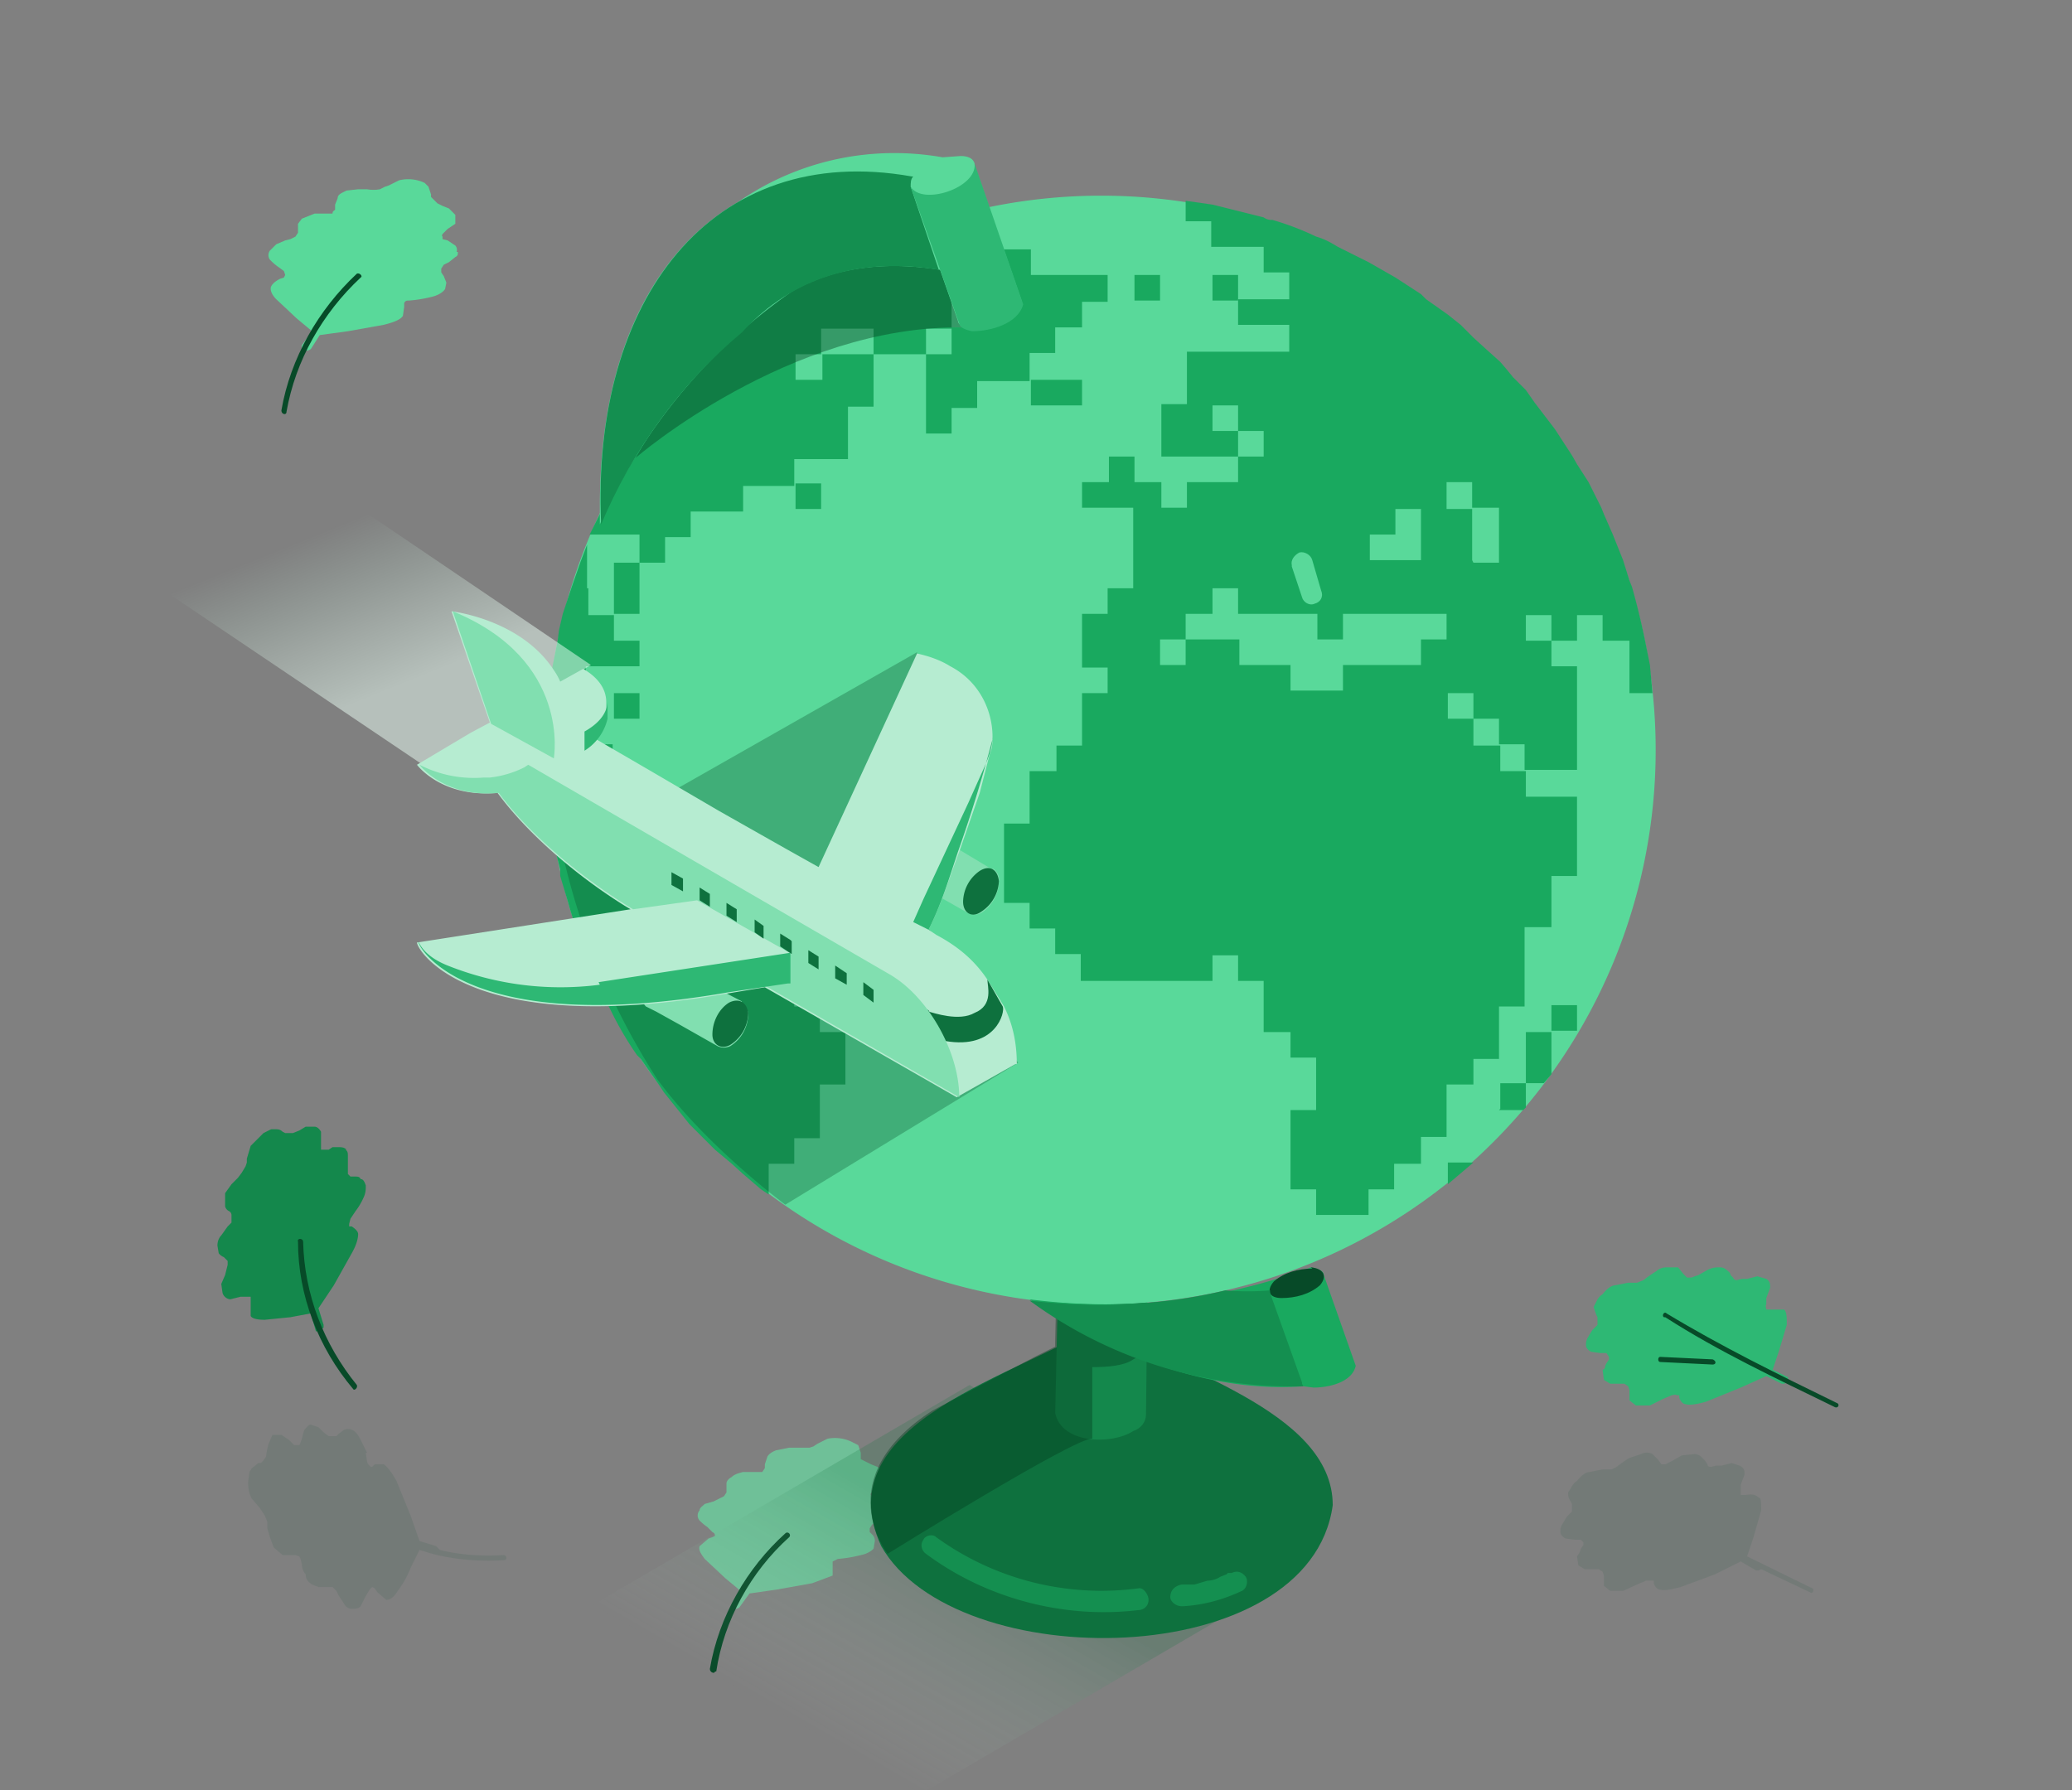 <svg width="162" height="140" viewBox="0 0 162 140" fill="none" xmlns="http://www.w3.org/2000/svg">
  <rect x="0" y="0" width="162" height="140" fill="#808080" stroke="none"/>
  <g clip-path="url(#clip0)">
    <path d="M69.4 118c0 .3-.2.4-.3.6l-.5.3-.4.3-.2.3v.3l.2.2c.2.2.2.4.2.5l-.1.6c-.2.2-.5.4-1 .5a10.5 10.5 0 01-1.8.3l-.4.2v1.1l-1.6.6-2.8.5-2.1.3-.8 1.1-.2.1h-.2-.2v-.2l.7-1.2-1.2-1-1.6-1.5c-.3-.4-.5-.7-.4-1l.7-.6.3-.1.2-.1c0-.1 0-.2-.2-.3l-.4-.4a4 4 0 01-.6-.5.6.6 0 010-.8c0-.2.2-.3.4-.5l.7-.2.4-.2.4-.2.2-.3v-.3-.4c0-.2.2-.4.4-.5.2-.2.5-.3.9-.4H59.6l.2-.3v-.3l.2-.6c.1-.2.4-.4.7-.5l1-.2H63.3l.3-.1.3-.2.8-.4a3 3 0 012 .3l.4.2.2.6v.5l.4.2.4.2.5.2c.3.2.5.3.5.5.2.2.1.5 0 .7l-.6.5-.3.3s-.2.1-.1.2l.1.2s.2 0 .3.2l.3.1.3.2.2.5z" fill="#6FC098"/>
    <path d="M56 130.7c.6-4 2.7-7.8 5.7-10.5.2-.2-.1-.5-.3-.3-3 2.7-5.2 6.5-5.9 10.6 0 .3.4.4.4.2z" fill="#074A28"/>
    <path d="M101.4 123.1l-42.3 24.7L33.5 133l42.3-24.7 25.6 14.8z" fill="url(#paint0_linear)"/>
    <path d="M104.2 117.7c0-7.5-12.7-10.6-18.1-14.3-6 4.1-21.7 7.7-17.2 17.5 5.8 10.2 33.5 9.9 35.3-3.2z" fill="#0E713E"/>
    <path d="M89.7 101.6c-.2-2.9-6.7-3-7 0l-.2 8.9c.5 2.4 4.4 2.5 6.1 1.4.6-.2 1-.7 1-1.3l.1-9z" fill="#14884C"/>
    <path opacity=".4" d="M89.7 96c-.2-3-6.7-3-7-.1l-.2 9v.4l-1.6.8-8 4.2c-8.2 5.3-3.5 11.2-3.5 11.2s14.8-9.2 16-9v-5.6c1.2 0 2.5-.1 3.2-.6.6-.3 1-.8 1-1.4l.1-9z" fill="#043D20"/>
    <path d="M86.1 102a43.3 43.3 0 100-86.7 43.3 43.3 0 000 86.7z" fill="#59D99A"/>
    <path d="M90.7 21.5h-2v2h2v-2zM96.8 21.5h-2v2h2v-2zM80.5 29.6v-2h2v-2h2.1v-2h2v-2.1h-6v-2h-4.1v-3.1l-2 .5-1.7.5-.4.1-2 .7a92.7 92.7 0 00-2.8 1.2l-1.3.7-2 1.1-.5.2-1.6 1.1-1.5 1-.6.4-2 1.6-2 2h-.2l-1.9 2v.1a51 51 0 00-1.8 2l-.2.4-1.3 1.7-.8 1.1a24.3 24.3 0 00-1.8 3l-.2.4-.8 1.6-1 2H50V44h2v-2h2v-2h4.1v-2h4v-2.1h4.2v-4.1h2v-4.1h-4v2h-2.1v-2h2v-2h4.1v2h4.1v-2h2v-4.1h2v4h-2v2.1h-2v6.2h2v-2h2v-2.1h4.1zM82.6 31.7h2v-2h-4v2h2z" fill="#19A95F"/>
    <path d="M64.2 37.8h-2v2h2v-2zM48 46v2h2v-4h-2v2z" fill="#19A95F"/>
    <path d="M45.9 46v-3.4l-.5 1.3-.7 2L44 48l-.3 1.3-.1.8-.4 2-.3 2-.1 2.1v6.1l.3 2 .3 2.1.4 1.6v.5l.6 2a37 37 0 001.4 4.1v.1l.8 2 1 2 .2.4a25.7 25.7 0 002 3.4l.3.3 1.4 2 .4.6 1.2 1.5.8 1 1 1 1 1 1.2 1 1 .9 1.4 1.2.6.4V91h2v-2h2v-4.2h2v-4.1h-2v-2h-2v-2H58v-2.1h-2v-4.1h-2v-2H52v-4.1h-2v-2h-2.1v-4.2h-2v6.2h-2.1v-8.2h2v-4.1H50v-2h-2v-2h-2V46zM127.4 54.2h1.8L129 52l-.4-2a58.8 58.8 0 00-1-4.1l-.2-.5-.5-1.6-.8-2-.7-1.6-.2-.5-1-2-.9-1.4-.4-.7-1.3-2-.3-.4-1.3-1.7-.7-1-1-1a37 37 0 00-1-1.2l-1-.9-1.1-1-1-1-1-.8-1.7-1.2-.4-.4-2-1.3-.7-.4-1.4-.8-2-1-.4-.2c-.5-.3-1-.6-1.7-.8a21.8 21.8 0 00-3.4-1.3c-.2 0-.4 0-.7-.2l-2-.5-2-.5-2.1-.3v1.6h2v2h4.1v2h2v2.1h-4v2h4v2.1h-8v4.1h-2v4.1h6v-2h-2v-2h2v2h2v2h-2v2h-4v2h-2v-2h-2.1v-2h-2v2h-2.1v2h4V46h-2v2h-2v4.2h2v2h-2v4.1h-2v2h-2.1v4.1h-2v6.2h2v2h2v2h2v2.1h10.3v-2h2v2h2v4h2.1v2h2v4.1h-2V93h2v2h4.1v-2h2v-2h2.1v-2.1h2v-4.1h2.1v-2h2v-4.1h2v-6.2h2.1v-4h2v-6.2h-4v-2h-2v-2h-2.1v-2.1h-2v-2h2v2h2v2h2v2h4.1v-8.1h-2v-2h-2v-2h2v2h2v-2h2v2h2.1v4zM111.1 52H105v2h-4.1v-2h-4v-2h-4.2v2h-2v-2h2v-2h2.1V46h2v2h6.2v2h2v-2h8.1v2h-2v2.1zm0-10.2v2h-4v-2h2v-2h2v2zm4 2v-4h-2v-2.1h2v2h2.1V44h-2zM123.3 78.6h-2v2h2v-2zM119.3 82.7v2h1.4l.6-.7v-3.3h-2v2z" fill="#19A95F"/>
    <path d="M117.2 86.8h1.9l.2-.2v-1.9h-2v2zM113.2 92.6l2-1.7h-2v1.7z" fill="#19A95F"/>
    <path opacity=".4" d="M49.7 35.8s12-10.4 25.6-10.2l-1.5-4.7s-3.5-.9-8.5.1c-3.1.6-10 5-15.6 14.8z" fill="#043D20"/>
    <path d="M103.5 99.7c0-.3-.4-.5-1-.6a45.9 45.9 0 01-22 2.5 63 63 0 002.8 1.8c6.8 3.9 13.2 5.4 18.6 5l.8.1c1.2 0 3-.4 3.3-1.7l-2.5-7.1z" fill="#19A95F"/>
    <path d="M102.5 99.1c1 .1 1.3.7.7 1.4-.8.7-1.9 1-3 1-1 0-1.2-.6-.6-1.3.8-.7 1.9-1 3-1z" fill="#074A28"/>
    <path d="M99.3 101v-.1a21 21 0 01-3.5 0c-5 1.2-10.2 1.4-15.3.8a34.7 34.7 0 0021.4 6.7l-.1-.2v-.1l-2.5-7z" fill="#148F50"/>
    <path d="M50 54.2h-2v2h2v-2z" fill="#19A95F"/>
    <path opacity=".3" d="M43.9 66.8L71.7 51l.9 21.6 7 10.5-18.2 11.1s-6.1-4.5-10-9.8A54.6 54.6 0 0144 66.8z" fill="#074A28"/>
    <path d="M58 78.3L55.5 77l-3-1.7c-.6-.4-1.4.2-1.7.7a3 3 0 00-.6 1.3c-.1.4-.1 1 .3 1.4l.8.4 1.8 1 3 1.7c.4.2.8.1 1 0a3 3 0 001.4-2.5c0-.3-.2-.7-.5-.9zM77.6 68l-2.5-1.5c-1-.5-2-1-3-1.7-.7-.3-1.3.3-1.7.8a3 3 0 00-.6 1.2c-.1.5-.1 1.1.3 1.4l.8.5 1.8 1 3 1.7c.4.2.8.1 1 0a3 3 0 001.4-2.5 1 1 0 00-.5-1z" fill="#81DFB0"/>
    <path d="M46.2 52l-13 7.9L9 43.6l13-8L46.2 52z" fill="url(#paint1_linear)"/>
    <path d="M79.5 83.2c0-1.6-.3-3.1-1-4.5l-.3-.5-1-1.6c-1-1.5-2.3-2.6-4-3.5l-.6-.4c1-2 1.6-4 2.4-6.1l1.6-4.6.8-3.1c.2-.4.2-.9.2-1.3 0-2-1-4.3-3.3-5.5-.8-.5-1.7-.8-2.6-1L64 67.8l-2.5-1.4-5.3-3-5.3-3.1-4.3-2.5c.4-.5.6-1 .8-1.5v-1.4c0-1-.6-1.9-1.8-2.6l-1.8 1a5 5 0 00-.5-.9c-2.6-4-8-4.6-8-4.6l3 8.7-1.5.8-4.2 2.5.5.2-.5-.2s1.9 2.6 6.3 2.2c2.2 3 5.9 6.3 9.9 8.8l.5.3-16.7 2.6c0 .6 4.1 7.5 24.2 4l3-.5 15 8.6 4.6-2.6z" fill="#B6ECD1"/>
    <path d="M47.5 54.8c0 1.1-.9 1.9-1.8 2.4v1.5a4 4 0 001.8-2.5v-1.4zm30.1 2.8c0 .8-.3 1.6-.6 2.3l-1.3 2.9-3.5 7.5-.8 1.8 1.2.6c1-2 1.6-4 2.3-6.1a108.8 108.8 0 002.7-8.8v-.3.1z" fill="#2EB874"/>
    <path d="M78.4 78.7l-1.2-2.1c0 .5.5 2-1 2.6-1.2.7-3.2 0-3.6-.1l1.3 2.3c4 .7 4.7-2.3 4.5-2.7z" fill="#0E713E"/>
    <path d="M72.6 79l-1.7-.9c0 .8.4 1.5 1 2 .6.8 2 1.3 2 1.3" fill="#0E713E"/>
    <path d="M75 85.8c0-3.6-2.5-8-5.6-9.7L41.3 59.8l-.3.2a8 8 0 01-2.7.8h-.5a9.3 9.3 0 01-5-1s1.9 2.6 6.2 2.2c2.2 3 6 6.3 10 8.8l.5.3 5-.7 7.4 4.2-5 .8L75 85.8z" fill="#81DFB0"/>
    <path d="M68.3 77.4v1l-.8-.6v-1l.8.6zM66.2 76v1l-.9-.5v-1l.9.6zM64 74.8v1l-.8-.5v-1l.8.5zM61.9 73.6v1L61 74v-1l.8.5zM59.7 72.4v1l-.7-.5v-1l.7.5zM57.6 71.1v1l-.8-.5v-1l.8.5zM55.5 70v.9l-.8-.5v-1l.8.5zM53.4 68.7v1l-.9-.5v-1l.9.5z" fill="#0E713E"/>
    <path d="M35.4 47.8c9.3 3.8 7.9 11.5 7.9 11.5l-4.9-2.7-3-8.8z" fill="#81DFB0"/>
    <path d="M57 78.4c.8-.4 1.4 0 1.5.8a3 3 0 01-1.4 2.5c-.7.4-1.4 0-1.4-.8 0-1 .5-2 1.3-2.5zm19.6-10.3c.8-.5 1.4-.1 1.5.8a3 3 0 01-1.4 2.4c-.7.5-1.4.1-1.4-.8a3 3 0 011.3-2.4z" fill="#0E713E"/>
    <path d="M46.9 77A23.8 23.8 0 0135 75.5c-1-.4-1.9-1-2.3-1.9 0 .6 4.1 7.5 24.2 4l4.7-.7h.2v-2.4l-15 2.3z" fill="#2EB874"/>
    <path d="M76.2 12.9v-.1c-.1-.4-.5-.6-1.1-.6l-1.4.1c-5.7-1-11.4.3-16 3.5-6.7 3.9-10.8 12-10.8 23.8V41a43.8 43.8 0 0115-18.2c3.3-1.9 7.3-2.4 11.6-1.7l1.4 4c0 .3.5.5 1 .6 1.5 0 3.6-.6 4-2.1l-3.7-10.7z" fill="#59D99A"/>
    <path d="M71.4 13.8h.1-.2C55.6 11 46.2 23.5 47 41 49.4 35.3 53.2 30 58 26c4-4.4 9.4-5.9 15.4-4.9l-2.2-6.5c0-.3 0-.6.2-.8z" fill="#148F50"/>
    <path d="M80 23.8l-3.8-11c.2 1.9-4.1 3.3-5 1.8L75 25.3c0 .3.5.5 1 .6 1.5 0 3.6-.6 4-2.1z" fill="#2EB874"/>
    <path d="M72.4 121.5c4.7 3.5 10.8 5.1 16.6 4.4.4 0 .8-.3.8-.8 0-.4-.4-1-.8-.9a22 22 0 01-15.8-4c-.3-.3-.9-.1-1 .2-.3.4-.1.9.2 1.1zM92.5 125.6c1.6-.1 3.1-.5 4.6-1.2.4-.2.5-.8.3-1.1-.3-.4-.7-.5-1.1-.3H96l-.1.1-.5.2c-.3.2-.7.3-1 .3l-1 .3H93h-.6c-.5.1-.9.4-.9 1 0 .3.4.7.9.7z" fill="#148F50"/>
    <path d="M101 44.3l.8 2.4c.1.4.6.7 1 .5.4-.1.7-.5.5-1l-.7-2.4c-.1-.4-.6-.7-1-.6-.4.2-.7.6-.6 1z" fill="#59D99A"/>
    <path d="M125.4 107.9l.5.3h1.1l.3.2.1.3v.8l.5.4h1.1l1-.5.7-.3c.1 0 .3-.1.4 0h.2v.2c.1.3.3.5.5.5.3.1.9 0 1.6-.2l2.7-1.1 2-.9 1.2.6h.2l.2-.1.1-.1v-.1-.2l-1.2-.6.5-1.5.6-2c0-.6 0-1-.2-1.2h-1-.4c0-.1-.1-.3 0-.4v-.5l.3-.8c0-.3 0-.5-.3-.7l-.7-.2-.8.2h-.4l-.4.1c-.1 0-.2 0-.3-.2l-.2-.2c0-.2-.2-.3-.3-.4a.8.8 0 00-.5-.2c-.3 0-.6 0-1 .2l-.7.4a5 5 0 01-.3.1 1 1 0 01-.3.1h-.3l-.3-.3-.4-.5h-.9c-.3 0-.6.1-.8.3a9.6 9.6 0 00-1 .7l-.5.2h-.4-.3l-1 .2c-.3 0-.7.3-1 .7-.3.2-.4.4-.5.6l-.2.4.2.6.1.2V103.6l-.4.4a7 7 0 00-.3.5c-.2.3-.2.5-.2.7 0 .2.2.4.4.5l.7.1h.5l.2.3v.2l-.2.3-.1.2c0 .2-.1.3-.2.3l.1.8z" fill="#2EB874"/>
    <path d="M130.2 103c4.2 2.7 8.7 4.8 13.2 7 .3.2.5-.2.2-.3-4.5-2.2-9-4.4-13.3-7-.2-.2-.4.2-.2.3zM134 106.3l-4.2-.2c-.2 0-.2.4 0 .4l4.1.2c.3 0 .3-.3 0-.4z" fill="#074A28"/>
    <path d="M27 89.9c.2.1.2.3.2.5V91.8l.2.2h.3c.3 0 .4 0 .5.2.2 0 .3.2.4.5 0 .3 0 .6-.2 1a5 5 0 01-.6 1l-.4.6-.1.4v.2h.2c.3.2.5.4.5.6 0 .3-.1.8-.5 1.5l-1.4 2.5-1.2 1.8.4 1.3v.2l-.2.2-.1.1h-.1-.2l-.4-1.4-1.6.3-2 .2c-.6 0-1-.1-1.1-.3v-1-.3-.2h-.3-.5l-.8.2a.7.7 0 01-.6-.5l-.1-.7.3-.7.1-.4.1-.4v-.3l-.3-.3a1 1 0 01-.4-.3l-.1-.6c0-.3.1-.6.3-.8l.5-.7.3-.3v-.3-.3s0-.2-.2-.3c-.2-.1-.3-.3-.3-.4v-1l.5-.7.5-.5.3-.4.3-.5.1-.3v-.3l.3-1 1-1 .6-.3h.3c.2 0 .4 0 .6.2l.2.1h.6l.5-.2.5-.3h.7c.2 0 .4.2.5.4v1.4h.6l.3-.2h.4c.3 0 .5 0 .7.2z" fill="#14884C"/>
    <path d="M27.9 108.3c-2.6-3.2-4.1-7.1-4.2-11.2 0-.3-.5-.3-.4 0 0 4.2 1.6 8.3 4.3 11.5.1.2.4-.1.3-.3z" fill="#074A28"/>
    <path opacity=".1" d="M141.7 124.2l-5.1-2.5.5-1.5.6-2.1c0-.6 0-1-.2-1-.2-.2-.5-.3-1-.2h-.3-.1v-.3-.5l.3-.8c0-.3 0-.5-.4-.7l-.6-.2-.8.2h-.4l-.4.1c-.1 0-.3 0-.3-.2l-.2-.3-.3-.3a.8.8 0 00-.5-.2l-1 .1-.7.4-.4.2a1 1 0 01-.2.1h-.3l-.3-.4-.4-.4c-.2-.1-.5-.2-.9 0l-.9.3a9.2 9.2 0 00-1 .7l-.4.2h-.4-.3l-1 .2c-.3 0-.7.3-1 .7-.3.2-.4.4-.5.6l-.2.3c0 .2 0 .4.2.7l.1.2V118.2l-.4.4-.3.5c-.2.3-.2.5-.2.7 0 .2.2.4.4.5l.7.1h.5l.2.2v.2l-.2.3-.1.3-.2.3.1.7.5.3h1.1l.3.2.1.3v.8l.5.4h1l1.1-.5.7-.3H129.3v.2c.1.3.3.5.5.5.3.1.8 0 1.6-.2l2.7-1 2-1 1.2.7h.2l.2-.1 3.8 1.8c.2.2.4-.2.2-.3zM28.7 113.6l-.5-1c-.2-.4-.4-.7-.7-.8a.8.8 0 00-.6 0l-.4.3-.2.2h-.6l-.4-.3-.4-.4-.6-.2c-.2 0-.3.2-.5.4l-.1.3-.1.4-.1.3-.1.2H23l-.4-.4-.6-.4h-.7l-.3.7a6.2 6.2 0 00-.2 1l-.2.3-.2.2h-.2l-.5.4-.2.3-.1.8c0 .5.1 1 .3 1.3l.6.7.2.3.2.3.2.5v.5l.2.7.3.8.7.6h1l.3.1.1.2.1.4c0 .4.2.7.3.8 0 .4.2.6.5.8l.5.2h1.1l.3.3.2.4.4.6c.1.2.3.4.6.4s.5 0 .7-.2l.4-.8.3-.5.2-.2.2.1.2.3.7.6c.3 0 .6-.2.9-.7.3-.4.7-1 1-1.8l.7-1.4 1 .3.4.1c1.7.4 3.5.5 5.2.4.3 0 .2-.4 0-.4-1.7.1-3.4 0-5-.4l-.1-.1-.2-.2-1.3-.4-.7-2-1.1-2.7c-.4-.7-.7-1.1-1-1.3h-.7l-.2.2h-.1a.8.8 0 01-.3-.4l-.1-.7z" fill="#074A28"/>
    <path d="M35.8 19.7c0 .2 0 .3-.2.4l-.5.4-.4.2-.2.3v.3l.2.3.2.5-.1.5c-.2.3-.6.5-1 .6a10.5 10.5 0 01-1.8.3c-.2 0-.3 0-.4.2V24l-.1.7c-.2.3-.7.5-1.5.7l-2.8.5-2.2.3-.7 1.1-.2.1h-.5V27l.8-1.1-1.2-1-1.6-1.5c-.4-.4-.5-.8-.4-1 .1-.2.3-.4.7-.6l.3-.1.1-.2-.1-.3-.4-.3a4 4 0 01-.7-.6.6.6 0 010-.7l.5-.5.7-.3.4-.1.4-.2.2-.3V18v-.5l.3-.4 1-.4H26c0-.2.1-.2.2-.3V16l.2-.5c0-.3.3-.4.7-.6l.9-.1h.7a2.8 2.8 0 001 0l.4-.2.3-.1.8-.4a3 3 0 012 .2l.3.3.2.6v.2l.2.2.3.3.4.2.5.2.5.5v.7l-.6.4-.3.3c-.1.1-.2.2-.1.3v.2l.4.1.3.2.3.2s.2.2.1.5z" fill="#59D99A"/>
    <path d="M22.4 32.2c.7-4 2.8-7.7 5.8-10.5.2-.1-.1-.4-.3-.3-3 2.8-5.2 6.6-5.9 10.7 0 .3.4.4.4.1z" fill="#074A28"/>
  </g>
  <defs>
    <linearGradient id="paint0_linear" x1="56.9" y1="134.2" x2="67.5" y2="115.8" gradientUnits="userSpaceOnUse">
      <stop offset=".1" stop-color="#EBFFF5" stop-opacity="0"/>
      <stop offset="1" stop-color="#0E713E" stop-opacity=".2"/>
    </linearGradient>
    <linearGradient id="paint1_linear" x1="21.8" y1="42.9" x2="26.8" y2="55.3" gradientUnits="userSpaceOnUse">
      <stop stop-color="#CCFFE6" stop-opacity="0"/>
      <stop offset=".2" stop-color="#D6FFEB" stop-opacity=".1"/>
      <stop offset=".6" stop-color="#E6FFF2" stop-opacity=".3"/>
      <stop offset="1" stop-color="#EBFFF5" stop-opacity=".5"/>
    </linearGradient>
    <clipPath id="clip0">
      <path fill="#fff" d="M0 0h162v140H0z"/>
    </clipPath>
  </defs>
</svg>
